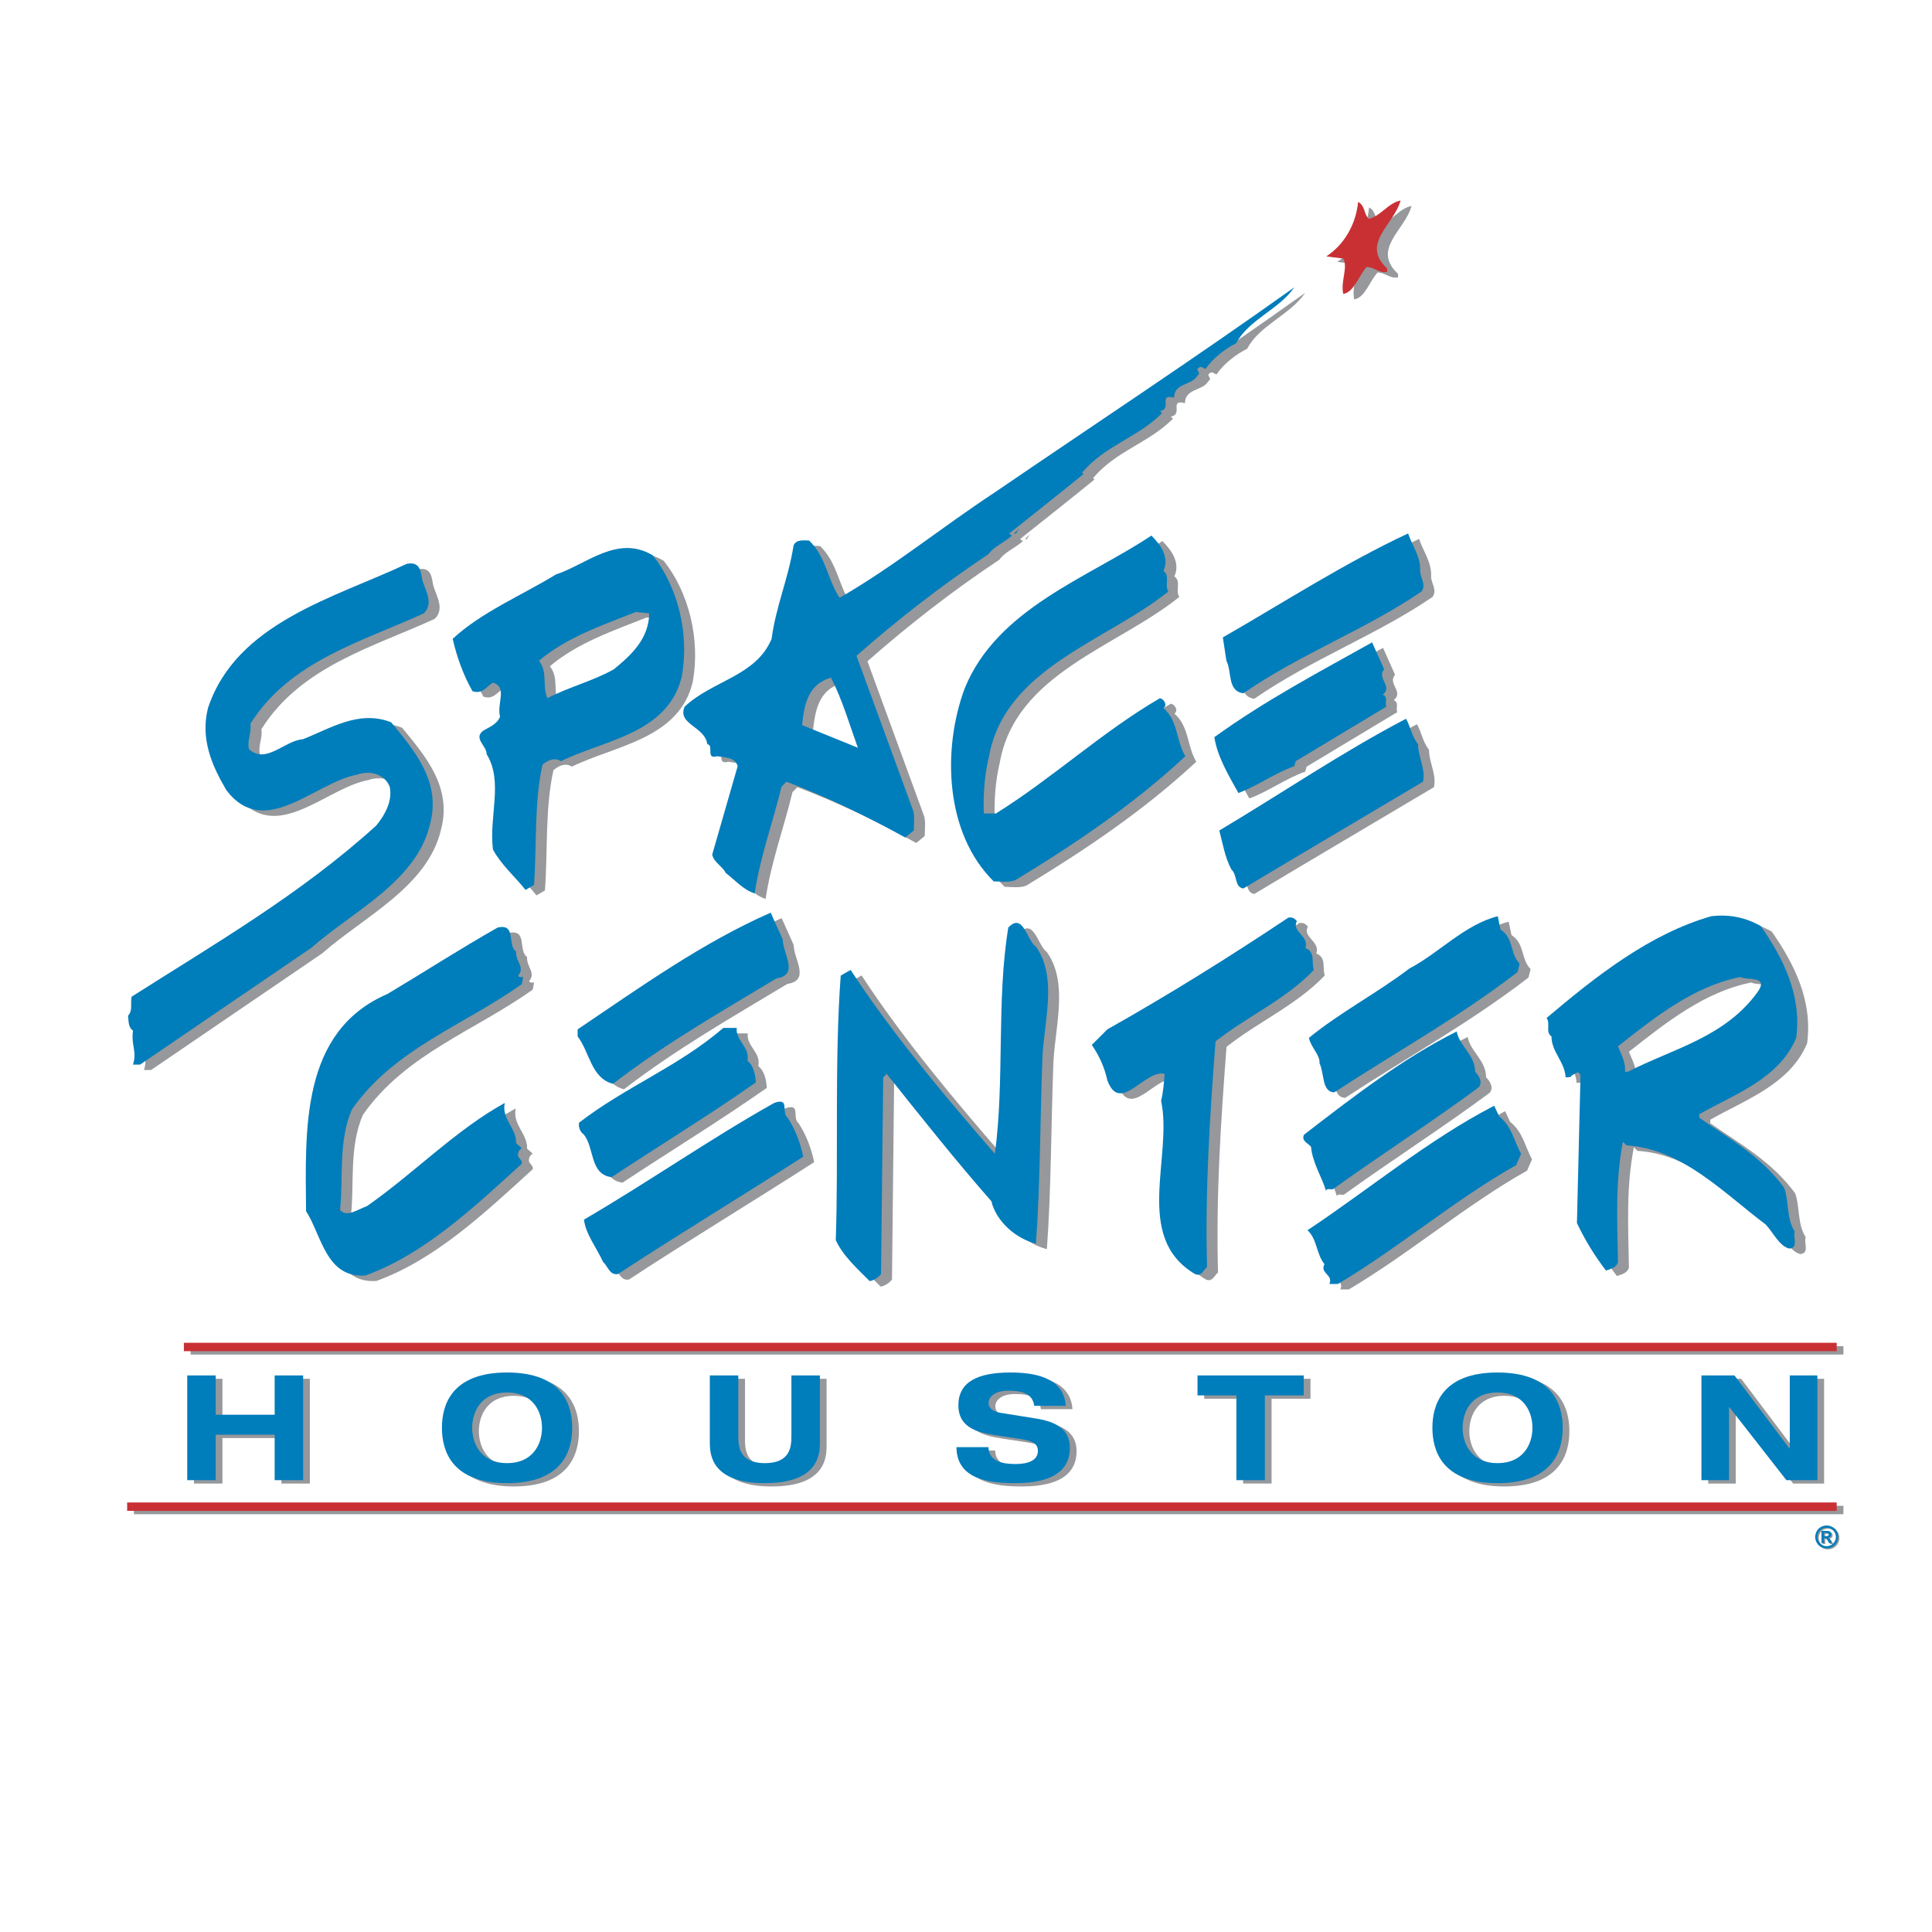 <?xml version="1.0" encoding="UTF-8"?>
<svg width="101px" height="101px" viewBox="0 0 101 101" version="1.1" xmlns="http://www.w3.org/2000/svg" xmlns:xlink="http://www.w3.org/1999/xlink">
    <rect x="0" y="0" width="101" height="101" fill="#333333" stroke="none"/>
    <!-- Generator: sketchtool 54.1 (76490) - https://sketchapp.com -->
    <title>855242EE-BAD0-40F4-9FF3-7F9B711F7928@1x</title>
    <desc>Created with sketchtool.</desc>
    <defs>
        <polygon id="path-1" points="0 101 101 101 101 0 0 0"></polygon>
        <polygon id="path-3" points="0.145 0.545 86.549 0.545 86.549 0.545"></polygon>
        <polygon id="path-5" points="0.159 0.31 89.53 0.31 89.53 0.31"></polygon>
        <polygon id="path-7" points="0.145 0.546 86.548 0.546 86.548 0.546"></polygon>
        <polygon id="path-9" points="0.159 0.311 89.529 0.311 89.529 0.311"></polygon>
    </defs>
    <g id="Welcome" stroke="none" stroke-width="1" fill="none" fill-rule="evenodd">
        <g id="Partners" transform="translate(-1170, -3349)">
            <g id="Space_Center_Houston_Color_Stacked" transform="translate(1170, 3349)">
                <g id="g10" transform="translate(50.5, 50.5) scale(-1, 1) rotate(-180) translate(-50.5, -50.5) ">
                    <polygon id="path12" fill="#FFFFFF" fill-rule="nonzero" points="0 0 101 0 101 101 0 101"></polygon>
                    <g id="g14" transform="translate(10.14, 23.309)" fill="#96989B" fill-rule="nonzero">
                        <polygon id="path16" points="0 5.611 1.488 5.611 1.488 3.556 4.571 3.556 4.571 5.611 6.059 5.611 6.059 0.135 4.571 0.135 4.571 2.513 1.488 2.513 1.488 0.135 0 0.135"></polygon>
                    </g>
                    <g id="g18">
                        <g id="g20-Clipped">
                            <mask id="mask-2" fill="white">
                                <use xlink:href="#path-1"></use>
                            </mask>
                            <g id="path24"></g>
                            <g id="g20" mask="url(#mask-2)">
                                <g transform="translate(6.488, 19.814)">
                                    <g id="g26" stroke-width="1" fill="none" fill-rule="evenodd" transform="translate(16.966, 3.388)">
                                        <path d="M0,2.981 C0,1.838 0.46,0.089 3.405,0.089 C6.351,0.089 6.811,1.838 6.811,2.981 C6.811,4.124 6.351,5.872 3.405,5.872 C0.46,5.872 0,4.124 0,2.981 M1.58,2.981 C1.58,3.832 2.056,4.829 3.405,4.829 C4.755,4.829 5.231,3.832 5.231,2.981 C5.231,2.13 4.755,1.133 3.405,1.133 C2.056,1.133 1.58,2.13 1.58,2.981" id="path28" fill="#96989B" fill-rule="nonzero"></path>
                                    </g>
                                    <g id="g30" stroke-width="1" fill="none" fill-rule="evenodd" transform="translate(30.971, 3.32)">
                                        <path d="M0,5.786 L1.488,5.786 L1.488,2.643 C1.488,2.105 1.511,1.201 2.876,1.201 C4.242,1.201 4.265,2.105 4.265,2.643 L4.265,5.786 L5.753,5.786 L5.753,2.274 C5.753,1.66 5.676,0.157 2.876,0.157 C0.077,0.157 0,1.66 0,2.274 L0,5.786 Z" id="path32" fill="#96989B" fill-rule="nonzero"></path>
                                    </g>
                                    <g id="g34" stroke-width="1" fill="none" fill-rule="evenodd" transform="translate(43.721, 3.311)">
                                        <path d="M4.208,4.208 C4.116,4.922 3.433,4.998 2.835,4.998 C2.222,4.998 1.823,4.723 1.823,4.354 C1.823,4.062 2.068,3.902 2.452,3.84 L4.315,3.541 C5.312,3.38 6.072,3.004 6.072,2.007 C6.072,0.987 5.381,0.166 3.226,0.166 C1.892,0.166 0.158,0.335 0.143,2.046 L1.815,2.046 C1.83,1.294 2.582,1.164 3.226,1.164 C3.925,1.164 4.4,1.371 4.4,1.846 C4.4,2.268 4.062,2.383 3.472,2.475 L2.114,2.682 C1.164,2.828 0.243,3.112 0.243,4.231 C0.243,5.451 1.24,5.95 2.958,5.95 C4.085,5.95 5.757,5.758 5.856,4.208 L4.208,4.208 Z" id="path36" fill="#96989B" fill-rule="nonzero"></path>
                                    </g>
                                    <g id="g38" stroke-width="1" fill="none" fill-rule="evenodd" transform="translate(56.395, 3.505)">
                                        <polygon id="path40" fill="#96989B" fill-rule="nonzero" points="2.104 4.559 0.071 4.559 0.071 5.602 5.625 5.602 5.625 4.559 3.591 4.559 3.591 0.126 2.104 0.126"></polygon>
                                    </g>
                                    <g id="g42" stroke-width="1" fill="none" fill-rule="evenodd" transform="translate(68.745, 3.388)">
                                        <path d="M0,2.981 C0,1.838 0.46,0.089 3.405,0.089 C6.351,0.089 6.811,1.838 6.811,2.981 C6.811,4.124 6.351,5.872 3.405,5.872 C0.46,5.872 0,4.124 0,2.981 M1.58,2.981 C1.58,3.832 2.056,4.829 3.405,4.829 C4.755,4.829 5.231,3.832 5.231,2.981 C5.231,2.13 4.755,1.133 3.405,1.133 C2.056,1.133 1.58,2.13 1.58,2.981" id="path44" fill="#96989B" fill-rule="nonzero"></path>
                                    </g>
                                    <g id="g46" stroke-width="1" fill="none" fill-rule="evenodd" transform="translate(82.695, 3.495)">
                                        <polygon id="path48" fill="#96989B" fill-rule="nonzero" points="4.734 5.611 6.176 5.611 6.176 0.135 4.557 0.135 1.574 3.955 1.558 3.955 1.558 0.135 0.117 0.135 0.117 5.611 1.842 5.611 4.719 1.792 4.734 1.792"></polygon>
                                    </g>
                                    <g id="g50" stroke-width="1" fill="none" fill-rule="evenodd" transform="translate(3.332, 10.345)">
                                        <g id="g58">
                                            <g id="g60-Clipped">
                                                <mask id="mask-4" fill="white">
                                                    <use xlink:href="#path-3"></use>
                                                </mask>
                                                <g id="path56"></g>
                                                <g id="g60" mask="url(#mask-4)" fill="#96989B" fill-rule="nonzero">
                                                    <g id="g62" transform="translate(0.145, 0.16)">
                                                        <path d="M0,0.439 L86.404,0.439" id="path64"></path>
                                                    </g>
                                                </g>
                                            </g>
                                        </g>
                                    </g>
                                    <polygon id="path66" fill="#96989B" fill-rule="nonzero" points="3.477 10.374 89.881 10.374 89.881 10.813 3.477 10.813"></polygon>
                                    <g id="g68" stroke-width="1" fill="none" fill-rule="evenodd" transform="translate(0.351, 2.104)">
                                        <g id="g76">
                                            <g id="g78-Clipped">
                                                <mask id="mask-6" fill="white">
                                                    <use xlink:href="#path-5"></use>
                                                </mask>
                                                <g id="path74"></g>
                                                <g id="g78" mask="url(#mask-6)">
                                                    <g transform="translate(0, -0.385)" id="g80">
                                                        <g transform="translate(0.159, 0.31)">
                                                            <path d="M0,0.439 L89.37,0.439" id="path82" fill="#96989B" fill-rule="nonzero"></path>
                                                        </g>
                                                    </g>
                                                </g>
                                            </g>
                                        </g>
                                    </g>
                                    <polygon id="path84" fill="#96989B" fill-rule="nonzero" points="0.51 2.026 89.881 2.026 89.881 2.465 0.51 2.465"></polygon>
                                    <g id="g86" stroke-width="1" fill="none" fill-rule="evenodd" transform="translate(24.133, 24.067)">
                                        <path d="M10.872,7.715 C10.872,6.976 11.759,5.867 10.538,5.682 C7.654,3.945 4.733,2.281 1.997,0.173 C0.852,0.469 0.777,1.837 0.149,2.651 L0.149,3.02 C3.44,5.239 6.694,7.567 10.242,9.121 L10.872,7.715 Z" id="path88" fill="#96989B" fill-rule="nonzero"></path>
                                    </g>
                                    <g id="g90" stroke-width="1" fill="none" fill-rule="evenodd" transform="translate(62.359, 23.709)">
                                        <path d="M10.17,8.592 C10.873,8.148 10.652,7.334 11.17,6.816 L11.058,6.374 C7.989,4.007 4.7,2.195 1.482,0.088 C0.818,0.088 0.966,1.086 0.706,1.604 C0.743,2.047 0.262,2.416 0.153,2.935 C1.779,4.265 3.701,5.264 5.402,6.558 C6.955,7.371 8.285,8.85 10.023,9.293 L10.17,8.592 Z" id="path92" fill="#96989B" fill-rule="nonzero"></path>
                                    </g>
                                    <g id="g94" stroke-width="1" fill="none" fill-rule="evenodd" transform="translate(51.011, 14.157)">
                                        <path d="M10.872,18.587 C10.576,18.033 11.537,17.811 11.315,17.182 C11.87,16.959 11.611,16.406 11.759,16.036 C10.28,14.483 8.246,13.596 6.62,12.301 C6.324,8.42 6.065,4.538 6.176,0.508 C5.991,0.36 5.88,-0.01 5.548,0.137 C2.294,2.06 4.402,6.275 3.773,9.196 C3.884,9.64 3.921,10.12 3.958,10.601 C2.923,10.859 1.628,8.456 0.963,10.268 C0.815,10.934 0.557,11.526 0.151,12.117 L0.963,12.93 C4.18,14.741 7.322,16.702 10.428,18.772 C10.613,18.809 10.761,18.735 10.872,18.587" id="path96" fill="#96989B" fill-rule="nonzero"></path>
                                    </g>
                                    <g id="g98" stroke-width="1" fill="none" fill-rule="evenodd" transform="translate(37.719, 13.878)">
                                        <path d="M10.521,17.535 C11.703,15.871 10.89,13.468 10.854,11.509 C10.742,8.44 10.742,5.001 10.521,2.006 C9.486,2.265 8.45,3.152 8.192,4.226 C6.306,6.369 4.494,8.661 2.72,10.88 L2.535,10.695 L2.424,0.416 C2.276,0.233 2.055,0.084 1.832,0.047 C1.204,0.675 0.427,1.377 0.058,2.191 C0.206,6.332 -0.016,11.546 0.317,16.019 L0.834,16.315 C2.979,13.025 5.714,9.771 8.376,6.702 C8.894,10.547 8.45,14.762 9.079,18.534 C9.855,19.346 10.04,17.867 10.521,17.535" id="path100" fill="#96989B" fill-rule="nonzero"></path>
                                    </g>
                                    <g id="g102" stroke-width="1" fill="none" fill-rule="evenodd" transform="translate(10.019, 14.146)">
                                        <path d="M11.047,17.009 C11.01,16.491 11.526,16.195 11.156,15.752 C11.194,15.641 11.342,15.677 11.416,15.677 L11.342,15.307 C8.347,13.163 4.687,11.944 2.469,8.764 C1.73,7.101 2.025,5.066 1.84,3.514 C2.173,3.071 2.802,3.551 3.246,3.699 C5.685,5.399 7.904,7.692 10.454,9.096 C10.27,8.246 11.084,7.765 11.047,6.989 L11.342,6.73 C11.156,6.619 11.12,6.435 11.156,6.286 C11.231,6.175 11.38,6.065 11.342,5.917 C8.829,3.624 6.24,1.185 3.171,0.075 C1.102,-0.072 0.879,2.183 0.066,3.44 C0.028,7.692 -0.23,12.831 4.318,14.79 C6.24,15.937 8.125,17.156 10.086,18.266 C11.084,18.487 10.566,17.341 11.047,17.009" id="path104" fill="#96989B" fill-rule="nonzero"></path>
                                    </g>
                                    <g id="g106" stroke-width="1" fill="none" fill-rule="evenodd" transform="translate(74.802, 14.348)">
                                        <path d="M4.384,10.521 L4.235,10.521 C4.273,11.002 4.05,11.408 3.865,11.853 C5.788,13.368 7.822,14.994 10.262,15.475 C10.595,15.291 11.704,15.549 11.223,14.773 C9.522,12.332 6.749,11.741 4.384,10.521 M13.182,12.296 C13.478,14.513 12.518,16.437 11.333,18.137 C10.558,18.58 9.707,18.766 8.747,18.654 C5.529,17.731 2.756,15.549 0.131,13.331 C0.354,13.072 0.057,12.591 0.39,12.369 C0.39,11.556 1.092,11.039 1.13,10.225 C1.241,10.261 1.388,10.188 1.462,10.336 C1.647,10.41 1.795,10.632 1.907,10.336 L1.721,2.609 C2.166,1.685 2.646,0.907 3.237,0.132 C3.459,0.205 3.792,0.279 3.865,0.575 C3.828,2.831 3.717,4.753 4.124,6.86 L4.309,6.675 C7.23,6.491 9.374,4.198 11.592,2.535 C11.998,2.091 12.294,1.426 12.813,1.278 C13.33,1.315 12.997,1.869 13.108,2.165 C12.664,2.831 12.813,3.756 12.554,4.458 C11.333,6.12 9.707,7.008 8.118,8.118 L8.118,8.303 C9.929,9.337 12.294,10.151 13.182,12.296" id="path108" fill="#96989B" fill-rule="nonzero"></path>
                                    </g>
                                    <g id="g110" stroke-width="1" fill="none" fill-rule="evenodd" transform="translate(24.184, 19.271)">
                                        <path d="M8.417,7.891 C8.343,7.224 9.119,6.892 8.971,6.189 C9.304,5.894 9.378,5.488 9.415,5.044 C6.938,3.306 4.388,1.753 1.873,0.09 C0.726,0.237 0.985,1.605 0.43,2.308 C0.246,2.455 0.134,2.64 0.171,2.937 C2.611,4.822 5.348,5.857 7.714,7.891 L8.417,7.891 Z" id="path112" fill="#96989B" fill-rule="nonzero"></path>
                                    </g>
                                    <g id="g114" stroke-width="1" fill="none" fill-rule="evenodd" transform="translate(62.172, 18.56)">
                                        <path d="M8.066,8.417 C8.213,7.641 9.028,7.196 9.028,6.309 C9.25,6.088 9.434,5.755 9.214,5.496 C6.773,3.685 4.11,1.983 1.596,0.172 C1.485,0.135 1.3,0.246 1.227,0.098 C1.042,0.763 0.524,1.54 0.45,2.391 C0.303,2.575 -0.068,2.687 0.08,3.019 C2.669,5.016 5.257,7.012 8.066,8.417" id="path116" fill="#96989B" fill-rule="nonzero"></path>
                                    </g>
                                    <g id="g118" stroke-width="1" fill="none" fill-rule="evenodd" transform="translate(24.566, 14.225)">
                                        <path d="M10.696,8.241 C11.103,7.612 11.362,6.91 11.509,6.207 C8.293,4.137 5.039,2.177 1.823,0.069 C1.38,-0.004 1.305,0.477 1.047,0.698 C0.713,1.438 0.123,2.177 0.048,2.917 C3.413,4.877 6.63,7.131 9.994,9.017 C10.845,9.312 10.327,8.537 10.696,8.241" id="path120" fill="#96989B" fill-rule="nonzero"></path>
                                    </g>
                                    <g id="g122" stroke-width="1" fill="none" fill-rule="evenodd" transform="translate(62.286, 13.772)">
                                        <path d="M10.17,8.767 C10.836,8.25 10.947,7.475 11.316,6.808 L11.058,6.217 C7.841,4.405 4.92,1.891 1.74,0.006 L1.297,0.006 C1.518,0.486 0.779,0.56 1.039,1.041 C0.595,1.595 0.668,2.335 0.151,2.815 C3.33,4.923 6.472,7.547 9.911,9.323 L10.17,8.767 Z" id="path124" fill="#96989B" fill-rule="nonzero"></path>
                                    </g>
                                    <g id="g126" stroke-width="1" fill="none" fill-rule="evenodd" transform="translate(23.56, 24.353)">
                                        <path d="M10.872,7.715 C10.872,6.976 11.759,5.868 10.538,5.682 C7.654,3.945 4.733,2.281 1.997,0.173 C0.852,0.469 0.777,1.837 0.15,2.651 L0.15,3.021 C3.44,5.239 6.694,7.567 10.242,9.121 L10.872,7.715 Z" id="path128" fill="#007DBB" fill-rule="nonzero"></path>
                                    </g>
                                    <g id="g130" stroke-width="1" fill="none" fill-rule="evenodd" transform="translate(61.787, 23.995)">
                                        <path d="M10.17,8.592 C10.873,8.148 10.651,7.334 11.169,6.816 L11.058,6.374 C7.989,4.007 4.7,2.195 1.482,0.089 C0.817,0.089 0.965,1.086 0.706,1.604 C0.742,2.047 0.262,2.416 0.152,2.935 C1.779,4.266 3.7,5.264 5.402,6.558 C6.954,7.371 8.286,8.851 10.023,9.293 L10.17,8.592 Z" id="path132" fill="#007DBB" fill-rule="nonzero"></path>
                                    </g>
                                    <g id="g134" stroke-width="1" fill="none" fill-rule="evenodd" transform="translate(50.437, 14.443)">
                                        <path d="M10.872,18.587 C10.576,18.033 11.538,17.811 11.316,17.182 C11.871,16.96 11.612,16.406 11.76,16.036 C10.281,14.483 8.248,13.596 6.62,12.301 C6.325,8.42 6.066,4.538 6.177,0.509 C5.991,0.359 5.881,-0.01 5.549,0.138 C2.295,2.06 4.402,6.276 3.774,9.196 C3.885,9.641 3.921,10.12 3.958,10.601 C2.923,10.86 1.629,8.457 0.964,10.269 C0.816,10.934 0.557,11.526 0.151,12.117 L0.964,12.93 C4.181,14.742 7.324,16.702 10.428,18.772 C10.614,18.809 10.762,18.735 10.872,18.587" id="path136" fill="#007DBB" fill-rule="nonzero"></path>
                                    </g>
                                    <g id="g138" stroke-width="1" fill="none" fill-rule="evenodd" transform="translate(37.146, 14.165)">
                                        <path d="M10.521,17.535 C11.703,15.871 10.89,13.468 10.853,11.508 C10.742,8.44 10.742,5.001 10.521,2.006 C9.485,2.265 8.45,3.152 8.192,4.225 C6.306,6.369 4.494,8.661 2.72,10.88 L2.536,10.695 L2.424,0.416 C2.276,0.233 2.054,0.084 1.832,0.047 C1.204,0.675 0.427,1.377 0.058,2.19 C0.206,6.332 -0.017,11.546 0.317,16.019 L0.834,16.315 C2.979,13.025 5.715,9.771 8.376,6.702 C8.895,10.547 8.45,14.762 9.079,18.534 C9.855,19.346 10.039,17.867 10.521,17.535" id="path140" fill="#007DBB" fill-rule="nonzero"></path>
                                    </g>
                                    <g id="g142" stroke-width="1" fill="none" fill-rule="evenodd" transform="translate(9.446, 14.432)">
                                        <path d="M11.047,17.009 C11.01,16.491 11.527,16.195 11.157,15.752 C11.194,15.641 11.343,15.677 11.416,15.677 L11.343,15.307 C8.347,13.163 4.687,11.943 2.469,8.764 C1.73,7.101 2.025,5.066 1.841,3.514 C2.173,3.07 2.802,3.551 3.246,3.699 C5.686,5.399 7.904,7.692 10.455,9.096 C10.27,8.246 11.084,7.765 11.047,6.989 L11.343,6.73 C11.157,6.619 11.121,6.434 11.157,6.287 C11.231,6.175 11.38,6.065 11.343,5.917 C8.829,3.624 6.24,1.185 3.171,0.075 C1.102,-0.072 0.879,2.183 0.066,3.439 C0.029,7.692 -0.229,12.831 4.318,14.79 C6.24,15.937 8.126,17.156 10.086,18.266 C11.084,18.487 10.566,17.341 11.047,17.009" id="path144" fill="#007DBB" fill-rule="nonzero"></path>
                                    </g>
                                    <g id="g146" stroke-width="1" fill="none" fill-rule="evenodd" transform="translate(74.229, 14.635)">
                                        <path d="M4.384,10.521 L4.235,10.521 C4.272,11.002 4.05,11.408 3.866,11.852 C5.788,13.368 7.822,14.994 10.262,15.475 C10.595,15.29 11.704,15.549 11.223,14.773 C9.522,12.332 6.749,11.741 4.384,10.521 M13.183,12.295 C13.479,14.513 12.518,16.437 11.333,18.137 C10.558,18.58 9.707,18.766 8.746,18.654 C5.529,17.731 2.756,15.549 0.131,13.331 C0.353,13.071 0.057,12.591 0.39,12.369 C0.39,11.556 1.092,11.038 1.129,10.225 C1.24,10.261 1.388,10.188 1.463,10.336 C1.647,10.41 1.795,10.632 1.907,10.336 L1.721,2.609 C2.165,1.685 2.645,0.907 3.237,0.132 C3.459,0.205 3.792,0.279 3.866,0.575 C3.829,2.831 3.718,4.753 4.124,6.86 L4.308,6.675 C7.23,6.49 9.374,4.199 11.593,2.534 C11.998,2.091 12.295,1.426 12.813,1.278 C13.33,1.315 12.997,1.869 13.108,2.164 C12.665,2.831 12.813,3.755 12.554,4.458 C11.333,6.121 9.707,7.008 8.117,8.118 L8.117,8.303 C9.929,9.337 12.295,10.151 13.183,12.295" id="path148" fill="#007DBB" fill-rule="nonzero"></path>
                                    </g>
                                    <g id="g150" stroke-width="1" fill="none" fill-rule="evenodd" transform="translate(23.611, 19.557)">
                                        <path d="M8.417,7.891 C8.343,7.225 9.119,6.892 8.971,6.189 C9.305,5.894 9.379,5.488 9.415,5.044 C6.938,3.306 4.388,1.753 1.873,0.089 C0.726,0.237 0.985,1.605 0.43,2.308 C0.247,2.455 0.135,2.64 0.171,2.937 C2.612,4.822 5.348,5.857 7.714,7.891 L8.417,7.891 Z" id="path152" fill="#007DBB" fill-rule="nonzero"></path>
                                    </g>
                                    <g id="g154" stroke-width="1" fill="none" fill-rule="evenodd" transform="translate(61.599, 18.846)">
                                        <path d="M8.066,8.417 C8.213,7.641 9.028,7.196 9.028,6.309 C9.25,6.088 9.434,5.755 9.213,5.496 C6.773,3.685 4.11,1.983 1.595,0.172 C1.485,0.135 1.3,0.246 1.226,0.098 C1.042,0.763 0.524,1.54 0.45,2.39 C0.303,2.575 -0.068,2.687 0.08,3.018 C2.668,5.016 5.257,7.011 8.066,8.417" id="path156" fill="#007DBB" fill-rule="nonzero"></path>
                                    </g>
                                    <g id="g158" stroke-width="1" fill="none" fill-rule="evenodd" transform="translate(23.994, 14.512)">
                                        <path d="M10.696,8.241 C11.103,7.612 11.362,6.91 11.509,6.207 C8.293,4.137 5.039,2.177 1.823,0.069 C1.38,-0.004 1.305,0.476 1.047,0.698 C0.713,1.438 0.123,2.177 0.048,2.917 C3.413,4.876 6.629,7.131 9.994,9.017 C10.844,9.312 10.326,8.537 10.696,8.241" id="path160" fill="#007DBB" fill-rule="nonzero"></path>
                                    </g>
                                    <g id="g162" stroke-width="1" fill="none" fill-rule="evenodd" transform="translate(61.713, 14.058)">
                                        <path d="M10.17,8.767 C10.836,8.25 10.947,7.475 11.317,6.808 L11.058,6.217 C7.841,4.405 4.92,1.891 1.741,0.006 L1.297,0.006 C1.518,0.486 0.78,0.56 1.039,1.041 C0.595,1.595 0.668,2.334 0.151,2.815 C3.33,4.923 6.473,7.547 9.911,9.323 L10.17,8.767 Z" id="path164" fill="#007DBB" fill-rule="nonzero"></path>
                                    </g>
                                    <g id="g166" stroke-width="1" fill="none" fill-rule="evenodd" transform="translate(63.269, 65.507)">
                                        <path d="M4.033,4.91 C3.7,3.652 1.925,2.654 3.331,1.361 L3.331,1.176 C2.887,1.102 2.664,1.434 2.258,1.434 C1.851,0.99 1.593,0.103 1.037,0.029 C0.89,0.695 1.296,1.399 1.037,1.878 L0.15,1.989 C1.111,2.618 1.703,3.69 1.815,4.836 C2.184,4.651 2.11,4.207 2.369,3.949 C2.997,4.096 3.404,4.799 4.033,4.91" id="path168" fill="#96989B" fill-rule="nonzero"></path>
                                    </g>
                                    <g id="g170" stroke-width="1" fill="none" fill-rule="evenodd" transform="translate(57.981, 44.565)">
                                        <path d="M10.345,6.488 C10.345,6.118 10.679,5.784 10.42,5.415 C7.5,3.419 4.098,2.162 1.103,0.092 C0.253,0.203 0.512,1.237 0.217,1.792 L0.031,3.013 C3.248,4.861 6.39,6.894 9.717,8.448 C9.939,7.782 10.383,7.227 10.345,6.488" id="path172" fill="#96989B" fill-rule="nonzero"></path>
                                    </g>
                                    <g id="g174" stroke-width="1" fill="none" fill-rule="evenodd" transform="translate(43.684, 34.746)">
                                        <path d="M11.222,16.307 C11.592,16.048 11.258,15.568 11.481,15.235 C8.227,12.61 2.903,11.242 2.089,6.545 C1.867,5.622 1.794,4.624 1.831,3.625 L2.459,3.625 C5.381,5.437 8.043,7.915 11.037,9.652 C11.258,9.615 11.444,9.282 11.222,9.135 C11.998,8.469 11.887,7.396 12.368,6.62 C9.669,4.106 6.6,2.036 3.495,0.151 C3.162,0.002 2.718,0.077 2.349,0.077 C-0.204,2.59 -0.351,6.99 0.833,10.169 C2.534,14.347 7.265,15.937 10.593,18.156 C11.037,17.711 11.555,17.046 11.222,16.307" id="path176" fill="#96989B" fill-rule="nonzero"></path>
                                    </g>
                                    <g id="g178" stroke-width="1" fill="none" fill-rule="evenodd" transform="translate(0.692, 25.193)">
                                        <path d="M15.431,25.601 C15.468,25.046 16.17,24.233 15.542,23.64 C12.324,22.162 8.554,21.164 6.484,17.873 C6.557,17.393 6.298,17.023 6.409,16.543 C7.297,15.729 8.258,16.986 9.219,17.06 C10.661,17.614 12.141,18.613 13.841,17.948 C15.06,16.468 16.466,14.841 15.875,12.623 C15.172,9.63 11.845,8.075 9.663,6.153 L0.715,0.054 L0.346,0.054 C0.568,0.756 0.235,1.051 0.346,1.828 C0.087,2.012 0.124,2.308 0.087,2.604 C0.346,2.901 0.197,3.195 0.273,3.602 C4.635,6.375 9.109,8.963 13.064,12.55 C13.544,13.141 13.915,13.843 13.767,14.582 C13.471,15.285 12.695,15.433 12.066,15.211 C9.848,14.804 7.222,11.773 5.227,14.398 C4.486,15.655 3.858,17.06 4.265,18.687 C5.744,23.161 10.883,24.454 14.654,26.229 C15.209,26.34 15.356,26.044 15.431,25.601" id="path180" fill="#96989B" fill-rule="nonzero"></path>
                                    </g>
                                    <g id="g182" stroke-width="1" fill="none" fill-rule="evenodd" transform="translate(17.587, 34.341)">
                                        <path d="M8.592,11.573 C7.482,10.944 6.225,10.648 5.116,10.057 C4.821,10.76 5.154,11.387 4.672,12.016 C6.115,13.237 7.963,13.865 9.738,14.568 L10.441,14.492 C10.403,13.199 9.59,12.386 8.592,11.573 M10.625,17.525 C8.777,18.635 7.15,17.045 5.56,16.528 C3.749,15.418 1.677,14.568 0.162,13.162 C0.384,12.201 0.716,11.277 1.197,10.427 C1.715,10.242 1.936,10.685 2.269,10.87 C3.046,10.648 2.454,9.761 2.639,9.096 C2.491,8.689 2.048,8.541 1.752,8.356 C1.234,7.95 1.936,7.58 1.936,7.136 C2.824,5.694 2.048,3.881 2.269,2.145 C2.713,1.331 3.415,0.739 3.97,0.037 L4.414,0.296 C4.563,2.292 4.414,4.585 4.857,6.582 C5.116,6.804 5.486,6.988 5.819,6.766 C8.074,7.875 11.438,8.208 12.141,11.203 C12.547,13.458 11.92,15.898 10.625,17.525" id="path184" fill="#96989B" fill-rule="nonzero"></path>
                                    </g>
                                    <g id="g186" stroke-width="1" fill="none" fill-rule="evenodd" transform="translate(57.498, 39.426)">
                                        <path d="M8.943,6.488 C8.537,6.007 9.424,5.6 8.87,5.157 C9.165,5.045 8.98,4.749 9.054,4.528 L4.322,1.681 L4.248,1.422 C3.213,1.052 2.325,0.387 1.326,0.018 C0.81,0.942 0.217,1.94 0.07,2.938 C2.732,4.86 5.542,6.34 8.315,7.892 L8.943,6.488 Z" id="path188" fill="#96989B" fill-rule="nonzero"></path>
                                    </g>
                                    <g id="g190" stroke-width="1" fill="none" fill-rule="evenodd" transform="translate(46.93, 52.837)">
                                        <path d="M0.439,0.439 C0.354,0.346 0.259,0.26 0.165,0.176 C0.195,0.169 0.218,0.162 0.256,0.162 L0.439,0.439 Z" id="path192" fill="#96989B" fill-rule="nonzero"></path>
                                    </g>
                                    <g id="g194" stroke-width="1" fill="none" fill-rule="evenodd" transform="translate(29.64, 34.094)">
                                        <path d="M9.293,7.715 L6.373,8.899 C6.485,9.934 6.668,11.043 7.889,11.377 C8.48,10.229 8.85,8.936 9.293,7.715 M16.393,21.026 C13.694,19.251 11.105,17.143 8.333,15.553 C7.704,16.515 7.63,17.698 6.742,18.549 C6.447,18.549 6.078,18.622 5.93,18.29 C5.671,16.589 5.005,15.11 4.783,13.409 C3.97,11.45 1.678,11.228 0.236,9.86 C-0.171,8.936 1.308,8.824 1.419,7.9 C1.789,7.863 1.308,7.087 1.937,7.272 C2.343,7.197 2.861,7.235 3.009,6.754 L1.678,2.133 C1.751,1.727 2.232,1.504 2.38,1.172 C2.824,0.839 3.304,0.284 3.896,0.1 C4.191,2.059 4.857,3.834 5.301,5.681 L5.559,5.941 C7.704,5.128 9.774,4.128 11.771,3.021 L12.214,3.389 C12.214,3.759 12.289,4.204 12.142,4.536 L9.22,12.522 C11.401,14.445 13.694,16.219 16.134,17.846 C16.371,18.218 16.947,18.438 17.356,18.814 C17.274,18.828 17.239,18.886 17.206,18.919 C18.5,19.953 19.868,21.026 21.088,22.024 L21.014,22.098 C22.234,23.54 23.898,23.909 25.192,25.204 L25.081,25.314 C25.747,25.426 24.97,26.239 25.821,26.017 C25.821,26.793 26.745,26.645 27.041,27.163 C27.3,27.348 26.855,27.458 27.151,27.606 C27.3,27.681 27.373,27.496 27.484,27.533 C27.817,28.05 28.482,28.568 29.074,28.864 C29.702,30.084 31.33,30.638 32.106,31.785 C26.929,28.088 21.643,24.612 16.393,21.026" id="path196" fill="#96989B" fill-rule="nonzero"></path>
                                    </g>
                                    <g id="g198" stroke-width="1" fill="none" fill-rule="evenodd" transform="translate(57.695, 34.279)">
                                        <path d="M10.521,7.715 C10.521,7.05 10.927,6.421 10.779,5.756 C7.674,3.907 4.531,2.058 1.388,0.173 C0.908,0.247 1.092,0.876 0.76,1.172 C0.427,1.8 0.316,2.502 0.131,3.204 C3.422,5.165 6.565,7.309 9.892,9.046 C10.114,8.677 10.188,8.122 10.521,7.715" id="path200" fill="#96989B" fill-rule="nonzero"></path>
                                    </g>
                                    <g id="g202" stroke-width="1" fill="none" fill-rule="evenodd" transform="translate(62.696, 65.793)">
                                        <path d="M4.033,4.91 C3.701,3.652 1.925,2.654 3.331,1.361 L3.331,1.176 C2.886,1.102 2.664,1.434 2.258,1.434 C1.851,0.99 1.593,0.103 1.037,0.029 C0.89,0.695 1.297,1.398 1.037,1.877 L0.151,1.989 C1.112,2.618 1.703,3.69 1.815,4.836 C2.185,4.65 2.11,4.207 2.369,3.949 C2.997,4.096 3.405,4.799 4.033,4.91" id="path204" fill="#C93034" fill-rule="nonzero"></path>
                                    </g>
                                    <g id="g206" stroke-width="1" fill="none" fill-rule="evenodd" transform="translate(57.408, 44.851)">
                                        <path d="M10.345,6.488 C10.345,6.118 10.679,5.785 10.419,5.415 C7.5,3.419 4.099,2.162 1.103,0.092 C0.253,0.203 0.512,1.237 0.217,1.792 L0.031,3.013 C3.247,4.861 6.39,6.894 9.717,8.448 C9.939,7.782 10.383,7.227 10.345,6.488" id="path208" fill="#007DBB" fill-rule="nonzero"></path>
                                    </g>
                                    <g id="g210" stroke-width="1" fill="none" fill-rule="evenodd" transform="translate(43.112, 35.032)">
                                        <path d="M11.222,16.307 C11.591,16.048 11.258,15.568 11.481,15.235 C8.226,12.61 2.903,11.242 2.089,6.545 C1.867,5.622 1.794,4.624 1.831,3.625 L2.459,3.625 C5.38,5.438 8.042,7.915 11.037,9.652 C11.258,9.615 11.444,9.282 11.222,9.135 C11.998,8.469 11.887,7.396 12.368,6.621 C9.669,4.106 6.599,2.035 3.495,0.151 C3.162,0.003 2.718,0.077 2.349,0.077 C-0.204,2.59 -0.351,6.99 0.833,10.17 C2.534,14.347 7.265,15.937 10.593,18.156 C11.037,17.711 11.555,17.046 11.222,16.307" id="path212" fill="#007DBB" fill-rule="nonzero"></path>
                                    </g>
                                    <g id="g214" stroke-width="1" fill="none" fill-rule="evenodd" transform="translate(0.119, 25.479)">
                                        <path d="M15.431,25.601 C15.468,25.046 16.17,24.233 15.542,23.64 C12.324,22.162 8.554,21.164 6.484,17.874 C6.557,17.393 6.298,17.023 6.409,16.543 C7.297,15.73 8.258,16.986 9.219,17.06 C10.661,17.615 12.141,18.613 13.841,17.948 C15.06,16.469 16.466,14.842 15.875,12.623 C15.172,9.63 11.845,8.075 9.663,6.154 L0.716,0.053 L0.346,0.053 C0.568,0.756 0.235,1.051 0.346,1.827 C0.087,2.012 0.124,2.308 0.087,2.605 C0.346,2.901 0.198,3.196 0.273,3.602 C4.635,6.376 9.109,8.963 13.064,12.55 C13.545,13.141 13.915,13.843 13.767,14.582 C13.471,15.285 12.695,15.434 12.066,15.211 C9.848,14.804 7.222,11.773 5.227,14.399 C4.486,15.655 3.858,17.06 4.265,18.688 C5.744,23.161 10.883,24.454 14.654,26.23 C15.209,26.34 15.356,26.044 15.431,25.601" id="path216" fill="#007DBB" fill-rule="nonzero"></path>
                                    </g>
                                    <g id="g218" stroke-width="1" fill="none" fill-rule="evenodd" transform="translate(17.014, 34.627)">
                                        <path d="M8.592,11.573 C7.483,10.944 6.226,10.648 5.116,10.057 C4.821,10.76 5.154,11.387 4.672,12.016 C6.115,13.237 7.963,13.865 9.738,14.568 L10.441,14.492 C10.403,13.199 9.59,12.386 8.592,11.573 M10.626,17.525 C8.777,18.634 7.15,17.045 5.56,16.528 C3.749,15.418 1.678,14.568 0.163,13.162 C0.384,12.201 0.716,11.277 1.197,10.427 C1.715,10.242 1.937,10.685 2.269,10.87 C3.046,10.648 2.454,9.761 2.639,9.096 C2.491,8.689 2.048,8.541 1.752,8.356 C1.234,7.95 1.937,7.58 1.937,7.136 C2.824,5.694 2.048,3.881 2.269,2.145 C2.713,1.331 3.415,0.739 3.97,0.037 L4.414,0.296 C4.563,2.292 4.414,4.585 4.857,6.582 C5.116,6.803 5.486,6.988 5.819,6.766 C8.074,7.875 11.438,8.208 12.141,11.203 C12.547,13.458 11.92,15.898 10.626,17.525" id="path220" fill="#007DBB" fill-rule="nonzero"></path>
                                    </g>
                                    <g id="g222" stroke-width="1" fill="none" fill-rule="evenodd" transform="translate(56.926, 39.712)">
                                        <path d="M8.943,6.488 C8.537,6.007 9.423,5.6 8.869,5.157 C9.165,5.045 8.98,4.749 9.054,4.528 L4.322,1.681 L4.248,1.422 C3.213,1.052 2.325,0.387 1.327,0.018 C0.81,0.942 0.217,1.94 0.07,2.938 C2.732,4.86 5.542,6.34 8.315,7.892 L8.943,6.488 Z" id="path224" fill="#007DBB" fill-rule="nonzero"></path>
                                    </g>
                                    <g id="g226" stroke-width="1" fill="none" fill-rule="evenodd" transform="translate(46.357, 53.124)">
                                        <path d="M0.439,0.439 C0.356,0.346 0.26,0.26 0.165,0.176 C0.195,0.169 0.219,0.162 0.257,0.162 L0.439,0.439 Z" id="path228" fill="#007DBB" fill-rule="nonzero"></path>
                                    </g>
                                    <g id="g230" stroke-width="1" fill="none" fill-rule="evenodd" transform="translate(29.067, 34.381)">
                                        <path d="M9.293,7.715 L6.374,8.899 C6.485,9.933 6.668,11.043 7.889,11.376 C8.48,10.229 8.85,8.936 9.293,7.715 M16.393,21.026 C13.694,19.251 11.106,17.143 8.334,15.553 C7.704,16.515 7.63,17.697 6.743,18.548 C6.447,18.548 6.078,18.622 5.93,18.29 C5.671,16.589 5.005,15.11 4.783,13.409 C3.97,11.45 1.678,11.228 0.236,9.86 C-0.171,8.936 1.308,8.824 1.419,7.9 C1.789,7.863 1.308,7.087 1.937,7.272 C2.344,7.197 2.861,7.234 3.009,6.754 L1.678,2.133 C1.752,1.726 2.233,1.504 2.381,1.172 C2.824,0.838 3.304,0.283 3.896,0.099 C4.192,2.058 4.857,3.834 5.301,5.681 L5.56,5.94 C7.704,5.128 9.775,4.128 11.771,3.02 L12.214,3.389 C12.214,3.759 12.289,4.203 12.142,4.536 L9.22,12.521 C11.401,14.445 13.694,16.219 16.134,17.846 C16.371,18.218 16.948,18.438 17.355,18.813 C17.274,18.828 17.239,18.885 17.206,18.918 C18.5,19.953 19.869,21.026 21.089,22.024 L21.014,22.097 C22.234,23.54 23.898,23.909 25.192,25.203 L25.081,25.314 C25.747,25.425 24.971,26.238 25.821,26.016 C25.821,26.793 26.745,26.645 27.041,27.163 C27.3,27.347 26.855,27.458 27.152,27.606 C27.3,27.681 27.373,27.496 27.484,27.533 C27.817,28.05 28.482,28.567 29.074,28.864 C29.702,30.084 31.33,30.638 32.106,31.784 C26.929,28.088 21.643,24.611 16.393,21.026" id="path232" fill="#007DBB" fill-rule="nonzero"></path>
                                    </g>
                                    <g id="g234" stroke-width="1" fill="none" fill-rule="evenodd" transform="translate(57.123, 34.565)">
                                        <path d="M10.521,7.715 C10.521,7.05 10.927,6.421 10.779,5.755 C7.675,3.907 4.531,2.058 1.388,0.173 C0.908,0.247 1.092,0.876 0.759,1.172 C0.427,1.799 0.316,2.502 0.131,3.204 C3.422,5.165 6.565,7.309 9.892,9.046 C10.114,8.677 10.188,8.122 10.521,7.715" id="path236" fill="#007DBB" fill-rule="nonzero"></path>
                                    </g>
                                    <g id="g238" stroke-width="1" fill="none" fill-rule="evenodd" transform="translate(3.3, 3.671)">
                                        <polygon id="path240" fill="#007DBB" fill-rule="nonzero" points="0 5.611 1.488 5.611 1.488 3.556 4.571 3.556 4.571 5.611 6.059 5.611 6.059 0.136 4.571 0.136 4.571 2.513 1.488 2.513 1.488 0.136 0 0.136"></polygon>
                                    </g>
                                    <g id="g242" stroke-width="1" fill="none" fill-rule="evenodd" transform="translate(16.615, 3.563)">
                                        <path d="M0,2.981 C0,1.838 0.46,0.089 3.405,0.089 C6.351,0.089 6.811,1.838 6.811,2.981 C6.811,4.124 6.351,5.872 3.405,5.872 C0.46,5.872 0,4.124 0,2.981 M1.58,2.981 C1.58,3.833 2.056,4.829 3.405,4.829 C4.755,4.829 5.231,3.833 5.231,2.981 C5.231,2.13 4.755,1.133 3.405,1.133 C2.056,1.133 1.58,2.13 1.58,2.981" id="path244" fill="#007DBB" fill-rule="nonzero"></path>
                                    </g>
                                    <g id="g246" stroke-width="1" fill="none" fill-rule="evenodd" transform="translate(30.62, 3.495)">
                                        <path d="M0,5.786 L1.488,5.786 L1.488,2.643 C1.488,2.105 1.511,1.201 2.876,1.201 C4.242,1.201 4.265,2.105 4.265,2.643 L4.265,5.786 L5.753,5.786 L5.753,2.274 C5.753,1.66 5.676,0.157 2.876,0.157 C0.077,0.157 0,1.66 0,2.274 L0,5.786 Z" id="path248" fill="#007DBB" fill-rule="nonzero"></path>
                                    </g>
                                    <g id="g250" stroke-width="1" fill="none" fill-rule="evenodd" transform="translate(43.37, 3.486)">
                                        <path d="M4.208,4.208 C4.116,4.921 3.434,4.998 2.835,4.998 C2.222,4.998 1.823,4.723 1.823,4.354 C1.823,4.062 2.069,3.902 2.452,3.84 L4.316,3.541 C5.313,3.381 6.072,3.004 6.072,2.006 C6.072,0.987 5.382,0.166 3.226,0.166 C1.892,0.166 0.158,0.335 0.143,2.046 L1.815,2.046 C1.831,1.294 2.582,1.164 3.226,1.164 C3.925,1.164 4.4,1.371 4.4,1.846 C4.4,2.268 4.063,2.383 3.472,2.475 L2.115,2.682 C1.164,2.828 0.243,3.112 0.243,4.232 C0.243,5.451 1.24,5.949 2.958,5.949 C4.086,5.949 5.758,5.757 5.857,4.208 L4.208,4.208 Z" id="path252" fill="#007DBB" fill-rule="nonzero"></path>
                                    </g>
                                    <g id="g254" stroke-width="1" fill="none" fill-rule="evenodd" transform="translate(56.043, 3.68)">
                                        <polygon id="path256" fill="#007DBB" fill-rule="nonzero" points="2.104 4.559 0.071 4.559 0.071 5.602 5.625 5.602 5.625 4.559 3.592 4.559 3.592 0.126 2.104 0.126"></polygon>
                                    </g>
                                    <g id="g258" stroke-width="1" fill="none" fill-rule="evenodd" transform="translate(68.394, 3.563)">
                                        <path d="M0,2.981 C0,1.838 0.46,0.089 3.405,0.089 C6.351,0.089 6.811,1.838 6.811,2.981 C6.811,4.124 6.351,5.872 3.405,5.872 C0.46,5.872 0,4.124 0,2.981 M1.58,2.981 C1.58,3.833 2.056,4.829 3.405,4.829 C4.755,4.829 5.231,3.833 5.231,2.981 C5.231,2.13 4.755,1.133 3.405,1.133 C2.056,1.133 1.58,2.13 1.58,2.981" id="path260" fill="#007DBB" fill-rule="nonzero"></path>
                                    </g>
                                    <g id="g262" stroke-width="1" fill="none" fill-rule="evenodd" transform="translate(82.343, 3.671)">
                                        <polygon id="path264" fill="#007DBB" fill-rule="nonzero" points="4.734 5.611 6.176 5.611 6.176 0.136 4.557 0.136 1.574 3.955 1.558 3.955 1.558 0.136 0.116 0.136 0.116 5.611 1.842 5.611 4.718 1.792 4.734 1.792"></polygon>
                                    </g>
                                    <g id="g266" stroke-width="1" fill="none" fill-rule="evenodd" transform="translate(2.981, 10.521)">
                                        <g id="g274">
                                            <g id="g276-Clipped">
                                                <mask id="mask-8" fill="white">
                                                    <use xlink:href="#path-7"></use>
                                                </mask>
                                                <g id="path272"></g>
                                                <g id="g276" mask="url(#mask-8)" fill="#C93034" fill-rule="nonzero">
                                                    <g id="g278" transform="translate(0.145, 0.161)">
                                                        <path d="M0,0.439 L86.404,0.439" id="path280"></path>
                                                    </g>
                                                </g>
                                            </g>
                                        </g>
                                    </g>
                                    <polygon id="path282" fill="#C93034" fill-rule="nonzero" points="3.125 10.55 89.529 10.55 89.529 10.989 3.125 10.989"></polygon>
                                    <g id="g284" stroke-width="1" fill="none" fill-rule="evenodd" transform="translate(0, 2.28)">
                                        <g id="g292">
                                            <g id="g294-Clipped">
                                                <mask id="mask-10" fill="white">
                                                    <use xlink:href="#path-9"></use>
                                                </mask>
                                                <g id="path290"></g>
                                                <g id="g294" mask="url(#mask-10)">
                                                    <g transform="translate(0, -0.385)" id="g296">
                                                        <g transform="translate(0.159, 0.311)">
                                                            <path d="M0,0.439 L89.37,0.439" id="path298" fill="#C93034" fill-rule="nonzero"></path>
                                                        </g>
                                                    </g>
                                                </g>
                                            </g>
                                        </g>
                                    </g>
                                    <polygon id="path300" fill="#C93034" fill-rule="nonzero" points="0.159 2.201 89.529 2.201 89.529 2.641 0.159 2.641"></polygon>
                                    <g id="g302" stroke-width="1" fill="none" fill-rule="evenodd" transform="translate(88.405, 0.128)">
                                        <path d="M0.526,0.701 L0.578,0.701 C0.652,0.701 0.699,0.704 0.717,0.71 C0.734,0.716 0.749,0.726 0.759,0.74 C0.77,0.755 0.775,0.771 0.775,0.789 C0.775,0.807 0.77,0.822 0.76,0.837 C0.749,0.85 0.735,0.86 0.716,0.866 C0.698,0.872 0.651,0.875 0.578,0.875 L0.526,0.875 L0.526,0.701 Z M0.396,0.34 L0.396,0.976 L0.526,0.976 C0.647,0.976 0.714,0.975 0.729,0.974 C0.772,0.97 0.805,0.962 0.829,0.949 C0.852,0.936 0.872,0.915 0.888,0.888 C0.904,0.861 0.911,0.83 0.911,0.797 C0.911,0.751 0.897,0.712 0.867,0.679 C0.837,0.647 0.795,0.626 0.741,0.618 C0.76,0.611 0.775,0.603 0.785,0.595 C0.796,0.586 0.81,0.57 0.828,0.546 C0.833,0.54 0.849,0.514 0.875,0.468 L0.95,0.34 L0.791,0.34 L0.737,0.443 C0.701,0.513 0.672,0.557 0.648,0.574 C0.625,0.592 0.595,0.601 0.559,0.601 L0.526,0.601 L0.526,0.34 L0.396,0.34 Z M0.668,1.143 C0.586,1.143 0.507,1.122 0.431,1.08 C0.355,1.039 0.296,0.98 0.252,0.903 C0.208,0.826 0.187,0.745 0.187,0.661 C0.187,0.577 0.208,0.497 0.251,0.421 C0.293,0.345 0.353,0.285 0.429,0.242 C0.505,0.199 0.584,0.178 0.668,0.178 C0.751,0.178 0.831,0.199 0.908,0.242 C0.983,0.285 1.043,0.345 1.086,0.421 C1.129,0.497 1.15,0.577 1.15,0.661 C1.15,0.745 1.128,0.826 1.085,0.903 C1.041,0.98 0.981,1.039 0.905,1.08 C0.83,1.122 0.75,1.143 0.668,1.143 L0.668,1.143 Z M0.667,1.26 C0.77,1.26 0.869,1.234 0.963,1.183 C1.057,1.132 1.131,1.058 1.185,0.962 C1.239,0.866 1.266,0.765 1.266,0.661 C1.266,0.557 1.24,0.457 1.186,0.362 C1.134,0.268 1.06,0.194 0.966,0.141 C0.871,0.088 0.771,0.062 0.667,0.062 C0.563,0.062 0.463,0.088 0.369,0.141 C0.274,0.194 0.2,0.268 0.147,0.362 C0.095,0.457 0.068,0.557 0.068,0.661 C0.068,0.765 0.095,0.866 0.149,0.962 C0.203,1.058 0.277,1.132 0.372,1.183 C0.466,1.234 0.565,1.26 0.667,1.26 L0.667,1.26 Z" id="path304" fill="#96989B" fill-rule="nonzero"></path>
                                    </g>
                                    <g id="g306" stroke-width="1" fill="none" fill-rule="evenodd" transform="translate(88.337, 0.178)">
                                        <path d="M0.526,0.701 L0.578,0.701 C0.653,0.701 0.699,0.704 0.717,0.71 C0.735,0.716 0.749,0.726 0.759,0.74 C0.77,0.755 0.776,0.771 0.776,0.789 C0.776,0.807 0.77,0.822 0.76,0.836 C0.75,0.85 0.736,0.86 0.717,0.866 C0.698,0.872 0.652,0.875 0.578,0.875 L0.526,0.875 L0.526,0.701 Z M0.397,0.34 L0.397,0.975 L0.526,0.975 C0.647,0.975 0.715,0.975 0.729,0.974 C0.772,0.971 0.805,0.962 0.829,0.949 C0.853,0.935 0.873,0.915 0.888,0.888 C0.904,0.861 0.912,0.83 0.912,0.797 C0.912,0.751 0.898,0.712 0.867,0.679 C0.837,0.647 0.795,0.626 0.741,0.618 C0.76,0.611 0.775,0.603 0.785,0.595 C0.796,0.586 0.81,0.57 0.829,0.546 C0.834,0.54 0.849,0.514 0.876,0.468 L0.951,0.34 L0.791,0.34 L0.738,0.443 C0.702,0.513 0.672,0.557 0.649,0.574 C0.625,0.592 0.595,0.601 0.56,0.601 L0.526,0.601 L0.526,0.34 L0.397,0.34 Z M0.669,1.143 C0.586,1.143 0.507,1.122 0.431,1.08 C0.356,1.039 0.296,0.981 0.253,0.903 C0.209,0.826 0.187,0.745 0.187,0.661 C0.187,0.577 0.208,0.497 0.251,0.421 C0.294,0.345 0.353,0.285 0.429,0.242 C0.505,0.199 0.585,0.179 0.669,0.179 C0.752,0.179 0.832,0.199 0.908,0.242 C0.984,0.285 1.043,0.345 1.086,0.421 C1.129,0.497 1.15,0.577 1.15,0.661 C1.15,0.745 1.128,0.826 1.085,0.903 C1.041,0.981 0.982,1.039 0.906,1.08 C0.83,1.122 0.751,1.143 0.669,1.143 L0.669,1.143 Z M0.667,1.26 C0.77,1.26 0.869,1.234 0.963,1.183 C1.058,1.131 1.132,1.058 1.186,0.962 C1.24,0.866 1.266,0.766 1.266,0.661 C1.266,0.557 1.24,0.457 1.187,0.362 C1.134,0.268 1.06,0.194 0.966,0.141 C0.871,0.088 0.772,0.062 0.667,0.062 C0.563,0.062 0.464,0.088 0.369,0.141 C0.274,0.194 0.201,0.268 0.148,0.362 C0.095,0.457 0.069,0.557 0.069,0.661 C0.069,0.766 0.096,0.866 0.15,0.962 C0.204,1.058 0.278,1.131 0.372,1.183 C0.466,1.234 0.565,1.26 0.667,1.26 L0.667,1.26 Z" id="path308" fill="#007DBB" fill-rule="nonzero"></path>
                                    </g>
                                </g>
                            </g>
                        </g>
                    </g>
                </g>
            </g>
        </g>
    </g>
</svg>